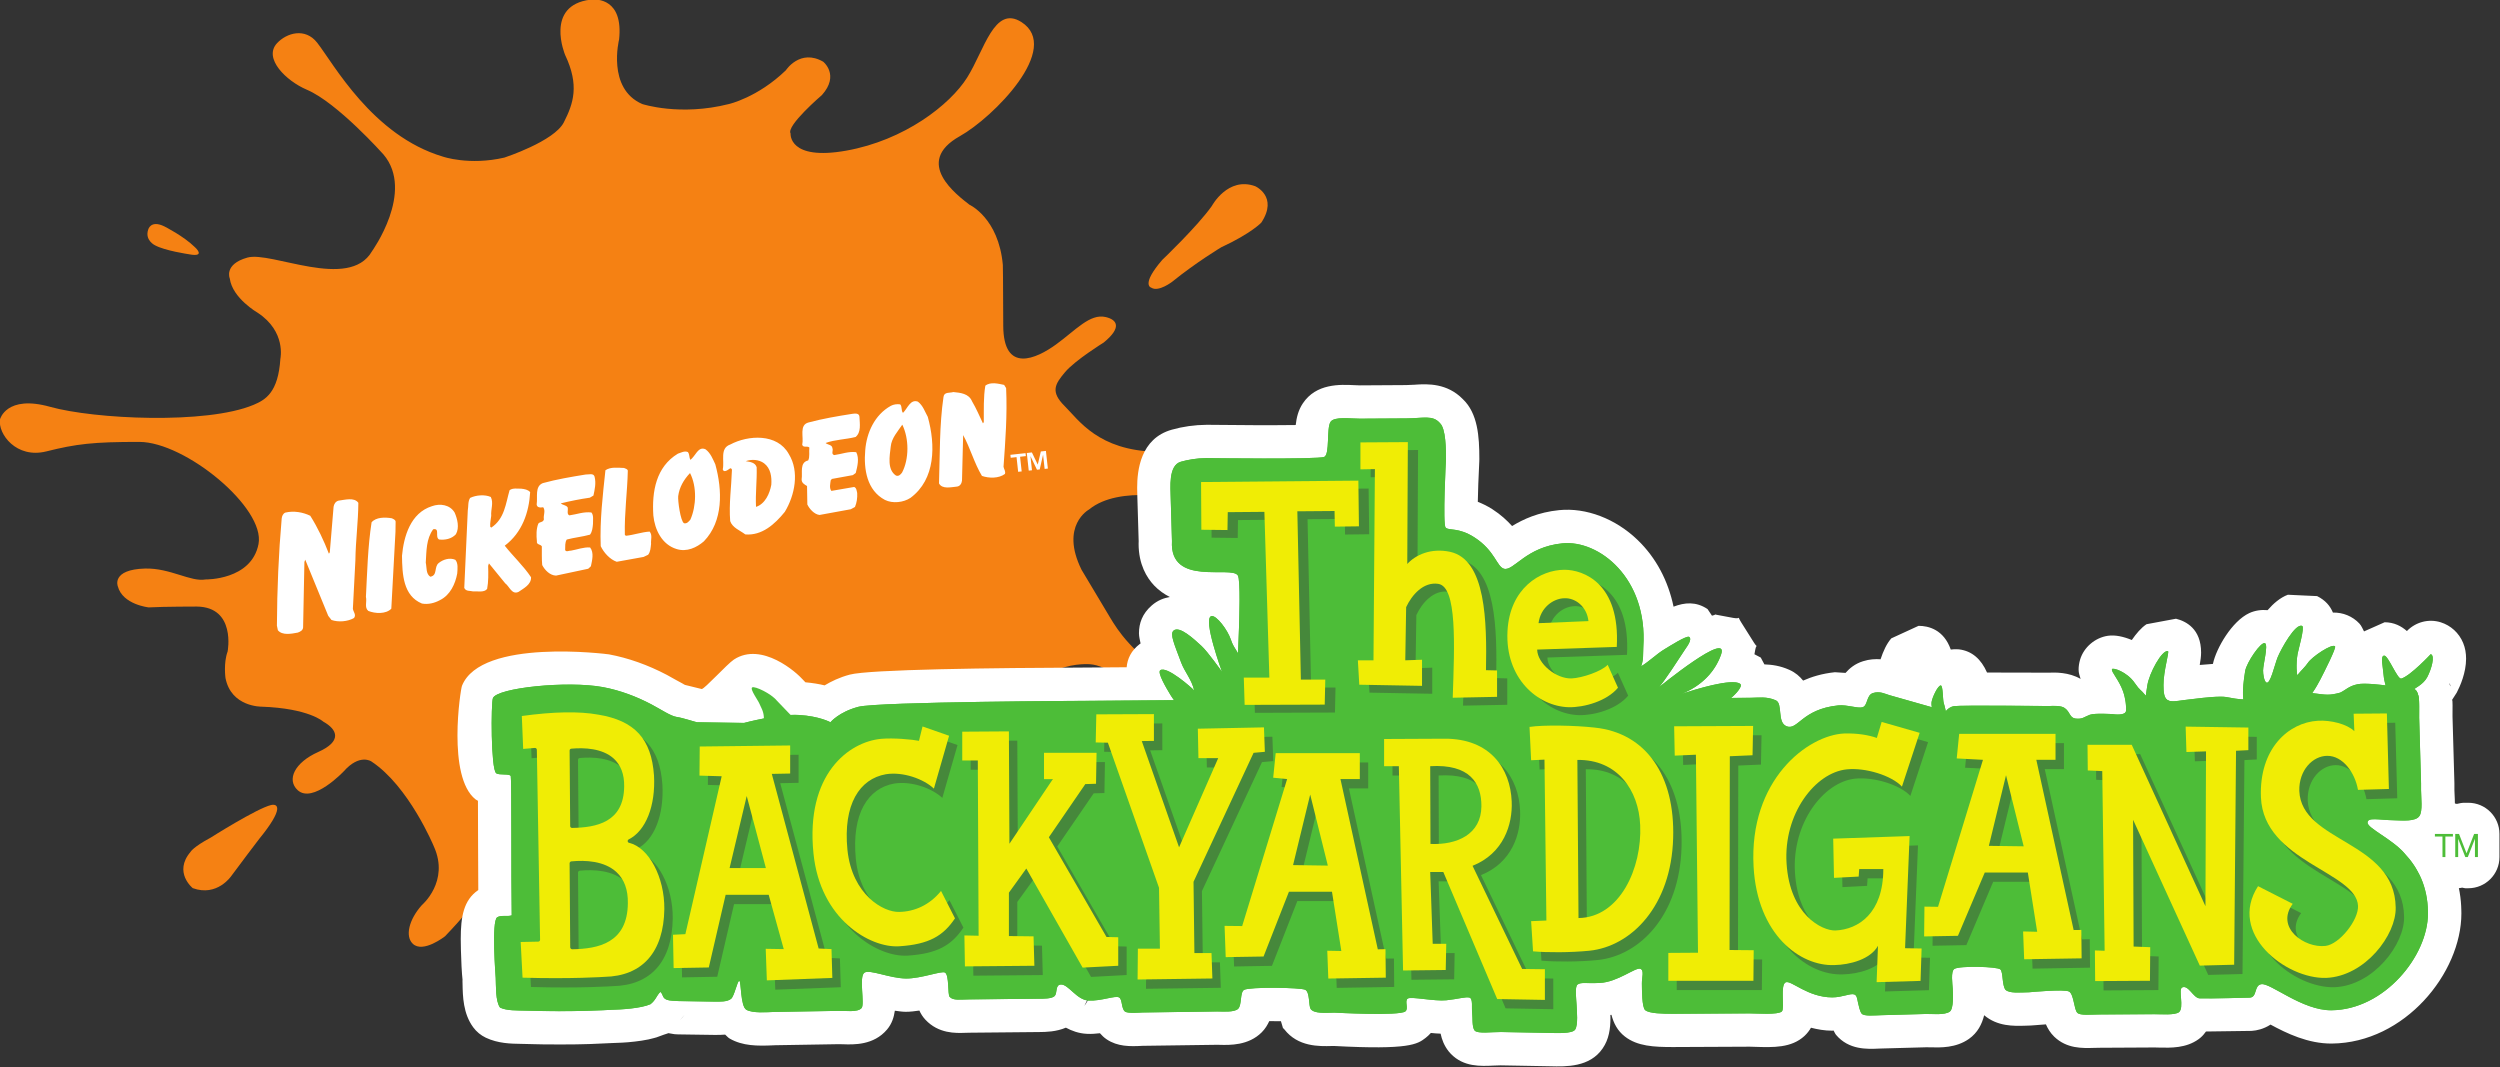 <?xml version="1.0" encoding="UTF-8" standalone="no"?>
<!-- Created with Inkscape (http://www.inkscape.org/) -->

<svg
   xmlns:dc="http://purl.org/dc/elements/1.1/"
   xmlns:cc="http://creativecommons.org/ns#"
   xmlns:rdf="http://www.w3.org/1999/02/22-rdf-syntax-ns#"
   xmlns:svg="http://www.w3.org/2000/svg"
   xmlns="http://www.w3.org/2000/svg"
   version="1.1"
   width="300"
   height="128.052"
   id="svg3638">
  <rect width="100%" height="100%" fill="#333333" stroke="none"/>
  <defs
     id="defs3640" />
  <g
     transform="translate(-225,-468.336)"
     id="layer1">
    <g
       transform="matrix(1.246,0,0,1.246,74.408,27.535)"
       id="g3517">
      <path
         d="m 156.679,377.98 c 0,0 4.15,-5.745 1.115,-9.329 0,0 -4.45,-4.996 -7.381,-6.237 -1.991,-0.845 -4.223,-3.026 -2.874,-4.48 0.925,-0.996 2.711,-1.525 3.865,-0.051 1.589,2.031 5.317,8.949 12.109,10.974 0,0 2.535,0.879 5.92,0.094 0,0 4.799,-1.567 5.726,-3.39 0.927,-1.823 1.52,-3.559 0.122,-6.508 0,0 -1.992,-4.763 2.438,-5.312 0.65,-0.08 3.179,-0.08 2.765,3.833 0,0 -1.196,4.735 2.231,6.219 0,0 3.635,1.194 8.341,0 0,0 2.768,-0.621 5.492,-3.254 0,0 1.363,-2.104 3.592,-0.824 0,0 1.611,1.276 -0.121,3.212 0,0 -3.471,2.966 -3.018,3.708 0,0 -0.229,2.647 5.369,1.645 5.598,-1.001 9.979,-4.409 11.634,-7.037 1.657,-2.63 2.606,-6.997 5.215,-5.353 3.971,2.51 -2.724,9.213 -5.907,10.991 -4.549,2.541 -0.246,5.696 0.909,6.604 0,0 2.809,1.264 3.221,5.793 0,0 0.031,1.185 0.04,5.851 0.011,4.668 3.197,3.189 5.094,1.81 1.9,-1.379 3.255,-2.989 4.776,-2.631 1.115,0.259 1.573,1.018 -0.205,2.46 0,0 -2.752,1.701 -3.717,2.85 -0.966,1.149 -1.425,1.877 -0.041,3.255 1.383,1.376 3.243,4.279 8.838,4.409 2.464,0.056 3.377,0.056 4.691,-0.115 0,0 2.493,-0.052 2.66,2.585 0,0 0.369,3.377 -4.875,2.14 0,0 -5.987,-1.479 -8.959,0.95 0,0 -2.836,1.532 -0.718,5.812 0,0 1.597,2.68 2.409,4.03 0.811,1.351 1.694,3.05 4.915,5.522 0,0 3.426,2.22 5.202,3.495 0,0 3.509,1.855 0.99,4.494 0,0 -2.269,1.939 -5.45,-2.639 0,0 -4.088,-5.559 -7.226,-5.809 0,0 -5.657,-0.571 -7.391,5.482 0,0 -0.496,3.252 -1.115,5.766 0,0 -0.206,1.854 -3.179,3.42 0,0 -1.734,0.945 0.495,3.17 0,0 2.435,2.965 5.245,5.024 0,0 4.501,2.473 2.229,4.819 0,0 -2.188,2.35 -5.409,-3.294 0,0 -5.162,-7.086 -10.284,-6.759 0,0 -4.037,-0.701 -4.666,4.244 -0.63,4.946 -6.805,4.041 -8.043,1.325 -1.234,-2.717 -4.236,-11.034 -12.106,-0.743 0,0 -1.086,1.403 -3.179,1.111 -2.091,-0.289 -3.099,-3.834 -6.36,-3.502 0,0 -3.592,-0.206 -5.699,3.089 0,0 -0.909,1.194 -2.685,3.046 0,0 -2.11,1.66 -3.1,0.724 -0.764,-0.721 -0.381,-2.33 0.871,-3.729 0,0 2.684,-2.266 1.155,-5.646 0,0 -2.395,-5.805 -6.029,-8.194 0,0 -1.123,-0.77 -2.651,0.959 0,0 -2.995,3.172 -4.451,1.8 -1.056,-0.994 -0.292,-2.645 1.995,-3.665 2.288,-1.018 1.886,-2.143 0.484,-2.922 0,0 -1.365,-1.279 -5.947,-1.441 0,0 -2.931,0.041 -3.47,-2.763 0,0 -0.205,-1.441 0.207,-2.553 0,0 0.826,-4.285 -2.973,-4.326 0,0 -3.098,0 -4.625,0.081 0,0 -2.52,-0.264 -2.98,-2.035 0,0 -0.642,-1.617 2.624,-1.706 2.428,-0.064 4.395,1.314 5.838,1.049 0,0 4.405,0.083 5.089,-3.401 0.684,-3.486 -7.048,-9.841 -11.479,-9.845 -4.433,-0.004 -6.072,0.193 -8.957,0.915 -2.888,0.723 -4.669,-1.683 -4.461,-3.084 0,0 0.599,-2.395 4.829,-1.209 4.23,1.185 15.059,1.714 19.593,-0.191 1.164,-0.489 2.377,-1.198 2.583,-4.447 0,0 0.579,-2.609 -2.189,-4.423 0,0 -2.435,-1.4 -2.684,-3.296 0,0 -0.598,-1.371 1.695,-2.016 2.291,-0.647 9.79,3.209 11.994,-0.6"
         id="path2895"
         style="fill:#f58113;fill-opacity:1;fill-rule:nonzero;stroke:none" />
      <path
         d="m 165.935,447.695 c 0,0 -0.559,-1.729 1.796,-2.561 0,0 1.981,-0.651 3.191,1.231 0,0 0.743,1.826 -0.839,2.876 0,0 -0.743,0.461 -2.23,0.37 0,0 -1.484,0.246 -1.919,-1.916"
         id="path2897"
         style="fill:#f58113;fill-opacity:1;fill-rule:nonzero;stroke:none" />
      <path
         d="m 145.835,434.55 c 0,0 -2.136,2.808 -2.695,3.583 0,0 -1.361,2.036 -3.715,1.175 0,0 -1.891,-1.514 -0.216,-3.491 0,0 0.246,-0.464 1.919,-1.36 0,0 4.485,-2.837 5.834,-3.151 0.657,-0.152 1.29,0.278 -1.126,3.245"
         id="path2899"
         style="fill:#f58113;fill-opacity:1;fill-rule:nonzero;stroke:none" />
      <path
         d="m 139.049,378.257 c 0,0 -2.326,-0.338 -3.279,-0.871 0,0 -0.978,-0.472 -0.639,-1.496 0,0 0.228,-0.968 1.561,-0.312 0,0 1.847,0.924 2.939,2 0,0 1.146,1.011 -0.583,0.68"
         id="path2901"
         style="fill:#f58113;fill-opacity:1;fill-rule:nonzero;stroke:none" />
      <path
         d="m 232.794,378.803 c 0,0 3.393,-3.229 4.777,-5.194 0,0 1.536,-2.864 4.175,-1.903 0,0 2.249,0.988 0.59,3.504 0,0 -0.963,1.036 -3.856,2.375 0,0 -2.391,1.433 -4.713,3.31 0,0 -1.33,1.038 -2.027,0.583 0,0 -1.055,-0.233 1.054,-2.675"
         id="path2903"
         style="fill:#f58113;fill-opacity:1;fill-rule:nonzero;stroke:none" />
      <path
         d="m 191.185,396.585 c -1.03,0.361 -0.53,1.581 -0.718,2.397 l 0.094,0.15 c 0.242,0.052 0.394,-0.11 0.566,-0.216 0.086,-0.113 0.225,0.009 0.225,0.106 -0.052,1.641 -0.3,3.265 -0.168,4.938 0.219,0.647 0.954,0.896 1.454,1.281 1.597,0.133 2.834,-0.971 3.805,-2.171 0.959,-1.575 1.436,-3.875 0.388,-5.567 -1.109,-2.013 -3.919,-1.839 -5.646,-0.917 m 3.958,3.88 c -0.151,0.831 -0.588,1.837 -1.471,2.123 -0.069,-1.269 0.102,-2.536 0.062,-3.819 -0.139,-0.469 -0.65,-0.515 -1.052,-0.583 0.575,-0.209 1.275,-0.158 1.761,0.2 0.654,0.492 0.754,1.333 0.7,2.079 m 22.365,-1.741 c 0.04,0.234 0.225,0.441 0.134,0.694 -0.601,0.445 -1.539,0.422 -2.212,0.189 -0.749,-1.24 -1.121,-2.69 -1.811,-3.934 l -0.11,4.39 c -0.037,0.274 -0.181,0.527 -0.474,0.57 -0.552,0.049 -1.435,0.284 -1.74,-0.307 0.092,-2.788 0.035,-5.631 0.431,-8.321 0.062,-0.52 0.613,-0.365 0.944,-0.477 0.684,0.068 1.495,0.141 1.805,0.891 0.406,0.684 0.718,1.423 1.052,2.127 l 0.08,-0.124 c 0.011,-1.188 -0.041,-2.4 0.15,-3.506 0.504,-0.398 1.26,-0.189 1.81,-0.076 l 0.191,0.309 c 0.12,2.594 -0.072,5.089 -0.25,7.576 m -8.244,-6.27 c -0.73,-0.275 -1.008,0.667 -1.439,1.081 -0.199,-0.235 -0.061,-0.614 -0.271,-0.821 -0.305,-0.049 -0.645,0.005 -0.899,0.142 -1.569,0.868 -2.335,2.61 -2.465,4.271 -0.161,1.854 0.165,3.871 1.895,4.789 0.746,0.371 1.782,0.251 2.46,-0.195 2.419,-1.788 2.426,-5.084 1.669,-7.803 -0.279,-0.494 -0.45,-1.08 -0.95,-1.465 m -1.526,6.826 c -0.142,0.198 -0.33,0.39 -0.588,0.291 -0.873,-0.578 -0.603,-1.901 -0.504,-2.79 0.072,-0.815 0.68,-1.466 1.113,-2.11 0.66,1.34 0.661,3.314 -0.021,4.609 m -4.415,-1.958 c 0.312,0.591 0.113,1.385 -0.048,2.004 l -0.279,0.204 -2.019,0.367 -0.113,0.138 c -0.035,0.319 -0.156,0.723 0.064,1.014 l 2.197,-0.379 c 0.235,0.098 0.236,0.372 0.291,0.581 0.025,0.492 -0.041,0.926 -0.214,1.345 l -0.403,0.22 -3.016,0.551 c -0.509,-0.065 -0.969,-0.586 -1.169,-1.01 l -0.029,-1.779 c -0.249,-0.149 -0.529,-0.29 -0.521,-0.642 0.106,-0.639 -0.22,-1.625 0.632,-1.821 0.177,-0.355 0.062,-0.819 0.113,-1.241 -0.185,-0.199 -0.601,0.061 -0.688,-0.276 0.168,-0.723 -0.324,-1.899 0.611,-2.14 1.36,-0.366 2.79,-0.608 4.223,-0.833 0.255,-0.034 0.654,-0.08 0.677,0.28 0.033,0.696 0.177,1.495 -0.369,1.951 -0.935,0.241 -1.999,0.247 -2.89,0.581 0.195,0.181 0.636,0.158 0.654,0.497 0.115,0.231 -0.16,0.564 0.175,0.666 0.701,-0.091 1.4,-0.379 2.118,-0.279 m -14.499,-0.271 c -0.733,-0.357 -0.981,0.681 -1.479,1.008 -0.114,-0.228 -0.061,-0.536 -0.234,-0.751 -0.331,-0.141 -0.667,0.066 -0.966,0.159 -2.101,1.274 -2.507,3.641 -2.359,5.951 0.135,1.367 0.828,2.809 2.246,3.234 0.974,0.301 1.917,-0.135 2.623,-0.746 1.875,-1.942 1.786,-4.918 1.1,-7.414 -0.242,-0.514 -0.45,-1.074 -0.931,-1.44 m -1.469,6.761 c -0.164,0.2 -0.349,0.421 -0.618,0.349 -0.338,-0.206 -0.601,-2.164 -0.557,-2.606 0.113,-0.845 0.517,-1.566 1.14,-2.225 0.67,1.301 0.61,3.186 0.035,4.482 m -3.925,1.156 c 0.286,0.329 0.101,0.789 0.138,1.195 -0.046,0.364 -0.049,0.734 -0.282,1.036 l -0.441,0.21 -2.585,0.466 c -0.659,-0.223 -1.255,-0.894 -1.541,-1.504 -0.095,-2.521 0.2,-4.912 0.453,-7.311 0.494,-0.339 1.183,-0.241 1.794,-0.219 0.125,0.058 0.326,0.091 0.362,0.258 -0.045,2.081 -0.338,4.069 -0.285,6.181 l 0.099,0.092 c 0.791,-0.083 1.525,-0.359 2.29,-0.405 m -5.766,-3.264 c -0.94,0.133 -1.885,0.324 -2.79,0.546 0.169,0.172 0.491,0.156 0.655,0.375 0.08,0.27 -0.115,0.661 0.168,0.781 0.714,-0.094 1.363,-0.37 2.123,-0.278 0.235,0.275 0.145,0.744 0.152,1.104 -0.035,0.36 -0.061,0.729 -0.286,1.032 -0.73,0.203 -1.509,0.275 -2.239,0.47 -0.195,0.295 -0.135,0.662 -0.156,1.009 0.096,0.233 0.389,0.04 0.575,0.058 0.603,-0.101 1.186,-0.349 1.831,-0.302 0.394,0.506 0.188,1.262 0.074,1.81 l -0.259,0.239 -3.096,0.66 c -0.583,-0.014 -1.083,-0.527 -1.334,-1.015 -0.055,-0.58 -0.028,-1.202 -0.036,-1.8 -0.13,-0.23 -0.525,-0.133 -0.475,-0.487 -0.06,-0.593 -0.065,-1.176 0.13,-1.689 0.133,-0.217 0.465,-0.106 0.544,-0.421 -0.075,-0.406 0.189,-0.809 -0.066,-1.17 -0.263,0.039 -0.605,0.058 -0.63,-0.278 0.11,-0.719 -0.195,-1.729 0.59,-2.046 1.331,-0.366 2.72,-0.6 4.125,-0.828 0.299,0.014 0.756,-0.164 0.861,0.204 0.159,0.624 0.016,1.248 -0.11,1.824 L 177.664,401.705 z m -22.571,5.979 -0.245,4.718 c 0.043,0.309 0.345,0.576 0.113,0.886 -0.6,0.356 -1.526,0.427 -2.178,0.191 l -0.31,-0.399 c -0.74,-1.801 -1.474,-3.61 -2.214,-5.405 l -0.079,0.221 -0.126,6.304 c -0.019,0.289 -0.279,0.411 -0.51,0.497 -0.629,0.12 -1.494,0.29 -1.92,-0.226 l -0.092,-0.444 c 0.018,-3.489 0.163,-6.942 0.461,-10.324 0.026,-0.226 0.128,-0.47 0.347,-0.562 0.823,-0.195 1.696,-0.039 2.406,0.306 0.73,1.163 1.304,2.386 1.795,3.655 l 0.084,-0.136 0.365,-4.38 c 0.035,-0.265 0.196,-0.519 0.469,-0.594 0.619,-0.076 1.512,-0.35 1.917,0.205 -0.013,1.857 -0.259,3.63 -0.284,5.486 m 14.383,-1.354 c 0.814,1.03 1.821,1.96 2.531,3.036 0.039,0.706 -0.72,1.075 -1.191,1.406 -0.655,0.328 -0.894,-0.535 -1.296,-0.819 l -1.567,-1.92 -0.075,0.231 c 0.018,0.766 0.036,1.52 -0.099,2.228 -0.278,0.37 -0.916,0.211 -1.353,0.24 -0.295,-0.077 -0.703,0.015 -0.849,-0.339 l 0.339,-7.455 c 0.072,-0.412 0,-0.855 0.224,-1.209 0.557,-0.276 1.429,-0.347 1.994,-0.09 0.286,0.578 -0.013,1.192 0.039,1.811 -0.034,0.347 -0.125,0.684 -0.096,1.049 l 0.094,0.094 c 1.29,-0.846 1.396,-2.319 1.77,-3.605 0.294,-0.236 0.77,-0.144 1.131,-0.147 0.318,0.034 0.642,0.091 0.851,0.331 -0.111,1.969 -0.78,3.902 -2.446,5.157 m -4.763,1.357 c 0.295,0.328 0.214,0.914 0.185,1.324 -0.181,0.993 -0.671,2.079 -1.67,2.567 -0.501,0.275 -1.129,0.438 -1.728,0.325 -1.808,-0.745 -1.897,-2.803 -1.921,-4.6 0.169,-1.87 0.825,-4.128 2.882,-4.776 0.78,-0.282 1.738,-0.151 2.19,0.619 0.266,0.616 0.477,1.452 0.119,2.084 -0.409,0.446 -1.049,0.575 -1.623,0.504 -0.426,-0.256 0.122,-1.119 -0.564,-0.984 -0.676,0.922 -0.644,2.085 -0.714,3.216 0.104,0.472 0.005,1.071 0.435,1.354 0.724,-0.12 0.339,-0.946 0.812,-1.32 0.414,-0.34 1.062,-0.546 1.595,-0.312 m -5.746,-3.674 -0.014,0.983 -0.401,7.402 c -0.522,0.54 -1.565,0.48 -2.215,0.214 -0.4,-0.334 -0.114,-0.884 -0.23,-1.353 0.124,-2.36 0.176,-4.8 0.545,-7.181 0.429,-0.506 1.296,-0.5 1.944,-0.39 0.141,0.069 0.357,0.14 0.371,0.325"
         id="path2905"
         style="fill:#ffffff;fill-opacity:1;fill-rule:nonzero;stroke:none" />
      <path
         d="m 218.2,397.86 -0.03,-0.285 1.458,-0.16 0.031,0.284 -0.557,0.062 0.155,1.414 -0.34,0.037 -0.155,-1.414 L 218.2,397.86 z m 2.04,-0.514 0.566,1.173 0.295,-1.266 0.489,-0.054 0.188,1.701 -0.312,0.033 -0.15,-1.37 -0.323,1.424 -0.265,0.024 -0.627,-1.311 0.146,1.365 -0.312,0.034 -0.185,-1.698 L 220.24,397.346 Z"
         id="path2907"
         style="fill:#ffffff;fill-opacity:1;fill-rule:nonzero;stroke:none" />
      <path
         d="m 257.207,390.82 -0.921,0.039 c 0.037,-0.004 -0.043,0 -0.004,0 l -4.466,0.028 -0.515,-0.02 c -1.377,-0.066 -3.683,-0.181 -4.971,1.759 -0.436,0.659 -0.603,1.366 -0.682,2.08 -2.155,0.029 -5.495,0.018 -8.564,-0.022 -1.185,0.009 -2.322,0.174 -3.369,0.471 -3.03,0.854 -3.337,3.942 -3.337,5.599 0,0.259 0.007,0.481 0.014,0.655 l 0.006,0.287 c 0.001,0.072 0.114,3.821 0.126,4.205 -0.002,0.083 -0.007,0.166 -0.007,0.242 0,1.996 0.795,3.271 1.489,4.008 0.46,0.486 0.979,0.844 1.52,1.117 -0.583,0.104 -1.171,0.316 -1.745,0.816 -0.917,0.799 -1.229,1.726 -1.229,2.678 0,0.328 0.094,0.659 0.156,0.986 -0.019,0.014 -0.037,0.018 -0.056,0.029 -0.864,0.659 -1.214,1.445 -1.285,2.257 -1.741,0.013 -3.539,0.026 -3.539,0.026 -9.508,0.036 -21.253,0.181 -23.131,0.685 -1.01,0.27 -1.772,0.651 -2.421,1.035 -0.527,-0.129 -1.135,-0.231 -1.849,-0.297 -0.158,-0.163 -0.375,-0.393 -0.375,-0.393 0.059,0.062 0.052,0.058 0.106,0.122 -0.519,-0.634 -3.935,-3.68 -6.619,-1.917 -0.661,0.439 -2.828,2.84 -3.099,2.837 -0.001,0 -1.998,-0.492 -1.998,-0.492 0.02,0.002 0.378,0.085 0.378,0.085 l -0.841,-0.456 -0.895,-0.499 c -1.834,-0.963 -3.709,-1.627 -5.57,-1.976 -0.122,-0.02 -12.314,-1.601 -14.161,3.026 -0.074,0.184 -0.435,2.37 -0.435,4.782 0,2.42 0.362,5.069 1.741,6.156 0.076,0.059 0.155,0.087 0.231,0.138 0.006,1.242 0.011,2.828 0.013,4.237 0,0 0.01,2.34 0.02,4.357 -1.421,0.973 -1.689,2.575 -1.689,4.711 0,0.34 0.008,0.693 0.016,1.062 0.026,0.996 0.075,2.195 0.166,2.975 -0.002,-0.037 -0.019,-0.068 -0.019,-0.107 l 0.01,0.385 c 0.022,1.212 0.055,2.874 1.028,4.195 0.315,0.429 0.733,0.772 1.212,1 1.189,0.562 2.417,0.58 3.404,0.595 l 0.396,0.009 c -0.011,0 0.804,0.02 0.804,0.02 0.094,0.002 0.932,0.02 0.932,0.02 0.004,0 0.394,0.002 0.394,0.002 l -10e-4,0 1.164,0.006 c 0,0 1.369,-0.006 1.38,-0.006 l 0.652,-0.013 -0.006,0 c 0.004,0 0.417,-0.01 0.417,-0.01 0.1,-0.001 0.581,-0.015 0.581,-0.015 0.024,0 1.909,-0.086 2.04,-0.091 0.184,-0.007 0.973,-0.039 0.973,-0.039 0.052,-0.005 0.531,-0.036 0.531,-0.036 0.039,-0.002 0.079,-0.005 0.117,-0.01 0,0 0.571,-0.059 0.579,-0.059 l 0.639,-0.085 c 0.018,-0.004 0.446,-0.08 0.446,-0.08 -0.001,0.004 0.223,-0.039 0.223,-0.039 0.036,-0.009 0.48,-0.119 0.48,-0.119 l 0.284,-0.077 c -0.001,0 -0.002,10e-4 -0.002,10e-4 0,-0.002 0.72,-0.263 0.72,-0.263 0.28,-0.102 0.362,-0.104 0.438,-0.147 0.32,0.055 0.595,0.101 0.595,0.101 0,0 0.296,0.016 0.334,0.018 l 3.504,0.051 c 0.1,-10e-4 0.237,-10e-4 0.237,-10e-4 0.206,0 0.484,-0.004 0.797,-0.029 0.154,0.126 0.254,0.278 0.438,0.383 1.246,0.719 2.68,0.718 4.164,0.65 0,0 0.241,-0.01 0.244,-0.01 0.014,0 6.06,-0.101 6.06,-0.101 0.068,-0.002 0.435,0.007 0.435,0.007 1.035,0.039 2.964,0.107 4.25,-1.42 0.481,-0.57 0.659,-1.188 0.751,-1.811 0.344,0.044 0.681,0.104 1.042,0.106 0.446,0.002 0.885,-0.06 1.32,-0.12 0.138,0.299 0.312,0.594 0.579,0.879 1.268,1.36 2.934,1.298 3.83,1.265 l 0.458,-0.011 c 0.004,0 6.69,-0.064 6.69,-0.064 0.644,-0.004 1.621,-0.026 2.554,-0.422 0.562,0.304 1.225,0.555 2.018,0.594 0.449,0.026 0.863,-0.013 1.261,-0.058 0.186,0.209 0.384,0.414 0.651,0.59 1.044,0.7 2.231,0.695 3.461,0.623 0.022,-10e-4 7.228,-0.1 7.228,-0.1 l 0.198,0.006 c 0.964,0.025 2.763,0.075 4.041,-1.204 0.343,-0.343 0.557,-0.713 0.728,-1.079 0.375,-0.001 0.75,-0.001 1.124,0.006 0.065,0.215 0.166,0.555 0.166,0.555 0.028,0.091 0.033,0.119 0.035,0.135 0,-0.026 0.02,-0.044 0.129,0.098 1.305,1.689 3.354,1.635 4.576,1.601 0,0 0.133,-10e-4 0.223,-0.002 7.256,0.388 8.012,-0.174 8.797,-0.774 0.172,-0.131 0.347,-0.294 0.515,-0.482 0.315,0.028 0.623,0.064 0.938,0.069 0.115,0.557 0.338,1.153 0.776,1.706 0.064,0.081 0.134,0.16 0.207,0.235 1.232,1.275 2.854,1.194 4.156,1.131 l 0.64,-0.02 4.781,0.086 c 1.516,0.041 3.808,0.101 5.046,-1.718 0.603,-0.875 0.75,-1.885 0.75,-2.947 0,-0.092 -0.006,-0.184 -0.009,-0.273 0.035,-0.005 0.071,-0.009 0.105,-0.014 0.207,0.796 0.576,1.534 1.294,2.089 1.205,0.939 2.801,1.014 4.611,1.014 0.014,0 7.419,-0.035 7.419,-0.035 -0.016,0 0.474,0.014 0.474,0.014 1.816,0.059 3.527,0.113 4.79,-1.045 0.27,-0.253 0.47,-0.519 0.629,-0.794 0.63,0.159 1.304,0.285 2.06,0.285 0,0 0.102,-0.015 0.114,-0.018 0.085,0.139 0.131,0.286 0.24,0.42 1.231,1.455 2.987,1.377 4.151,1.321 l 0.354,-0.011 4.197,-0.115 c 0.013,0 0.38,0.006 0.38,0.006 0.981,0.026 2.461,0.069 3.716,-0.812 0.85,-0.6 1.254,-1.431 1.466,-2.28 1.279,1.086 2.839,1.046 3.985,1.008 l 0.403,-0.013 c 0.074,0 0.174,-0.009 0.246,-0.014 0.434,-0.04 0.887,-0.075 1.314,-0.101 0.177,0.406 0.42,0.816 0.801,1.188 1.21,1.159 2.688,1.113 3.874,1.076 l 0.55,-0.01 c 0.005,0 5.255,-0.029 5.255,-0.029 0.001,0 0.388,0.01 0.388,0.01 1.173,0.029 2.631,0.065 3.845,-0.814 0.068,-0.052 0.133,-0.102 0.196,-0.158 0.209,-0.18 0.359,-0.375 0.507,-0.575 1.393,-0.02 4.321,-0.059 4.321,-0.059 0.061,0 0.075,-0.002 0.135,-0.007 0.396,-0.028 1.083,-0.158 1.76,-0.6 1.535,0.831 3.615,1.846 5.901,1.827 7.027,-0.068 12.479,-6.795 12.479,-12.535 l -0.005,-0.266 c -0.035,-2.406 -0.789,-4.582 -2.169,-6.49 0.301,-0.241 0.591,-0.517 0.83,-0.887 0.6,-0.919 0.719,-1.955 0.719,-2.865 0,-0.328 -0.015,-0.639 -0.029,-0.924 l -0.018,-0.438 0,-0.667 c -10e-4,-0.092 -0.182,-6.399 -0.182,-6.416 l 0,-0.216 0.004,-0.87 c 0,-0.013 -0.01,-0.369 -0.01,-0.372 0,0 -0.024,-0.136 -0.029,-0.164 0.013,-0.018 0.443,-0.69 0.443,-0.69 0.319,-0.61 0.899,-1.905 0.899,-3.269 0,-0.506 -0.079,-1.024 -0.285,-1.518 -0.396,-0.958 -1.185,-1.68 -2.164,-1.986 -1.155,-0.36 -2.413,-0.025 -3.251,0.844 -0.541,-0.472 -1.216,-0.838 -2.147,-0.846 l 0,10e-4 c 0,0.004 -1.225,0.547 -1.982,0.881 -0.14,-0.263 -0.247,-0.542 -0.446,-0.757 -0.655,-0.699 -1.573,-1.079 -2.55,-1.058 -0.26,-0.626 -0.715,-1.185 -1.525,-1.586 0.01,0.005 -2.814,-0.131 -2.814,-0.131 -0.745,0.281 -1.395,0.845 -1.95,1.484 -0.596,-0.054 -1.205,0.024 -1.771,0.286 -1.661,0.779 -3.179,3.376 -3.498,4.893 -0.393,0.03 -0.868,0.069 -1.269,0.101 0.077,-0.434 0.131,-0.845 0.131,-1.199 0,-2.277 -1.45,-3.016 -2.417,-3.255 0,0.007 -2.84,0.529 -2.84,0.529 -0.529,0.354 -0.993,0.911 -1.415,1.521 -0.795,-0.329 -1.606,-0.512 -2.319,-0.405 -1.225,0.186 -2.301,1.101 -2.66,2.285 -0.101,0.343 -0.146,0.665 -0.146,0.97 0,0.341 0.109,0.611 0.191,0.896 -1.141,-0.655 -2.435,-0.627 -3.092,-0.6 -0.004,0 -3.419,-0.009 -5.918,-0.013 -0.566,-1.286 -1.442,-2.078 -2.701,-2.232 -0.096,-0.009 -0.4,-0.03 -0.791,0.02 -0.677,-1.925 -2.141,-2.285 -3.104,-2.285 l -2.621,1.205 c -0.458,0.517 -0.78,1.244 -1.036,2.014 -0.507,-0.031 -1.061,-0.011 -1.69,0.19 -0.777,0.244 -1.29,0.675 -1.684,1.124 -0.509,-0.033 -1.026,-0.066 -1.026,-0.066 -1.274,0.133 -2.248,0.449 -3.059,0.806 -0.323,-0.398 -0.725,-0.767 -1.317,-1.031 -0.902,-0.409 -1.724,-0.506 -2.413,-0.53 -0.14,-0.26 -0.349,-0.656 -0.349,-0.656 -0.014,-0.01 -0.312,-0.168 -0.61,-0.319 0.037,-0.216 0.07,-0.391 0.07,-0.391 0.066,-0.386 0.145,-0.401 0.155,-0.4 -0.007,-0.001 -0.077,-0.029 -0.264,-0.32 l -1.241,-1.97 c -0.475,-0.755 0.117,-0.258 -0.761,-0.42 l -1.532,-0.286 c -0.441,-0.081 -0.004,-0.051 -0.441,0.052 0,0 -0.064,0.016 -0.076,0.019 -0.176,-0.26 -0.427,-0.637 -0.427,-0.637 -1.11,-0.741 -2.201,-0.641 -3.272,-0.23 -0.522,-2.49 -1.677,-4.699 -3.445,-6.407 -2.14,-2.07 -4.975,-3.151 -7.576,-2.89 -2.006,0.201 -3.46,0.879 -4.531,1.532 -0.475,-0.527 -1.074,-1.09 -1.886,-1.613 -0.511,-0.328 -0.975,-0.545 -1.415,-0.719 0.016,-0.98 0.062,-2.295 0.142,-3.868 0.005,-0.054 0.007,-0.196 0.007,-0.251 l 0,-0.005 c 0,-2.178 -0.149,-4.397 -1.594,-5.769 -1.516,-1.546 -3.386,-1.465 -4.526,-1.395 m 31.069,25.474 10e-4,0 L 288.276,416.293 Z M 197.986,419.43 Z M 349.181,416.431 z m 0.969,0.071 c 0.002,0 0,0 0,0 M 333.921,417.902 z m 22.855,1.738 c -0.007,-0.029 -0.007,-0.046 -0.007,-0.058 0,-0.1 0.171,0.466 0.059,0.225 0,0 -0.035,-0.07 -0.037,-0.081 -0.002,-0.007 -0.014,-0.086 -0.014,-0.086 m -23.1,0.654 0,0.007 L 333.676,420.293 z m -45.43,0.14 c -10e-4,10e-4 0,0 0,0 m 13.124,0.754 c 0,-0.005 10e-4,-0.009 10e-4,-0.013 0.005,0.131 0.005,0.275 0.021,0.385 -0.018,-0.126 -0.022,-0.25 -0.022,-0.372 m -10.701,1.229 -10e-4,0.004 L 290.669,422.416 z m 64.118,11.363 c 0.031,0.033 0.06,0.065 0.09,0.099 -0.014,-0.016 -0.03,-0.024 -0.04,-0.037 -0.02,-0.021 -0.031,-0.044 -0.05,-0.061 M 225.775,449.67 c -0.055,0.328 -0.245,0.66 -0.484,0.979 0.255,-0.519 0.484,-0.979 0.484,-0.979 m -38.968,1.825 c -0.154,0.19 -0.307,0.372 -0.466,0.536 0.216,-0.246 0.466,-0.536 0.466,-0.536 M 183.965,453.066 z m -8.088,1.294 -0.002,0 L 175.877,454.36 Z"
         id="path2909"
         style="fill:#ffffff;fill-opacity:1;fill-rule:nonzero;stroke:none" />
      <path
         d="m 352.445,435.968 c -1.17,-1.363 -3.561,-2.428 -3.569,-2.956 -0.006,-0.561 1.059,-0.263 2.574,-0.237 0.765,0.015 2.055,0.151 2.431,-0.421 0.324,-0.501 0.15,-1.762 0.15,-2.478 l 0,-0.667 -0.181,-6.306 c -0.011,-0.431 0.024,-1.036 -0.011,-1.58 0,-0.16 -0.02,-0.41 -0.099,-0.647 -0.041,-0.144 -0.091,-0.279 -0.164,-0.381 -0.043,-0.06 -0.116,-0.115 -0.199,-0.161 0.086,-0.099 0.889,-0.465 1.245,-1.145 0.412,-0.784 0.777,-2.079 0.338,-2.215 0,0 -1.944,2.083 -2.834,2.354 -0.364,0.113 -1.252,-2.21 -1.641,-2.212 -0.412,-0.005 -0.119,1.101 -0.064,1.885 0.015,0.253 0.091,0.615 0.191,0.985 -0.412,-0.058 -2.061,-0.259 -2.715,-0.109 -0.838,0.176 -1.136,0.569 -1.661,0.807 -1.065,0.286 -1.351,0.211 -2.601,0.051 -0.033,-0.002 -0.061,-0.002 -0.096,-0.006 0.336,-0.481 0.581,-0.925 0.775,-1.29 0.384,-0.74 1.595,-3.134 1.427,-3.22 -0.28,-0.296 -2.22,1.002 -2.6,1.579 -0.276,0.41 -0.704,0.789 -1.022,1.194 -0.044,0.051 -0.161,-1.024 0.02,-2.046 0.062,-0.362 0.701,-2.558 0.445,-2.685 -0.641,-0.323 -2.042,2.22 -2.364,3.005 -0.295,0.724 -0.724,2.726 -1.11,2.428 -0.207,-0.164 -0.295,-0.785 -0.295,-1.149 0,-0.56 0.51,-2.429 0.19,-2.621 -0.369,-0.221 -1.788,1.861 -1.919,2.684 -0.119,0.741 -0.281,1.879 -0.176,2.724 -1.195,-0.065 -1.395,-0.266 -2.19,-0.261 -1.185,0.011 -2.415,0.211 -2.938,0.258 -0.846,0.079 -1.548,0.264 -1.988,0.151 -0.009,-0.004 -0.014,-0.006 -0.019,-0.01 -0.036,-0.009 -0.065,-0.025 -0.096,-0.04 -0.421,-0.172 -0.455,-0.848 -0.458,-1.476 -0.009,-1.365 0.59,-3.232 0.431,-3.27 -0.578,-0.144 -1.814,2.139 -1.988,3.306 -0.15,1.015 -0.141,0.892 -0.145,0.991 -0.541,-0.676 -0.514,-0.421 -1.081,-1.245 -0.723,-1.055 -2.12,-1.508 -2.18,-1.309 -0.08,0.259 0.672,1.02 1.064,2.115 0.242,0.679 0.344,1.532 0.284,1.951 -0.058,0.261 -0.594,0.357 -1.292,0.256 0,0 -1.699,-0.111 -2.181,0.062 -0.569,0.211 -0.699,0.449 -1.401,0.365 -0.571,-0.102 -0.471,-0.606 -1.018,-1.006 -0.346,-0.261 -1.109,-0.215 -1.504,-0.199 0,0 -8.575,-0.089 -9.151,0.009 -0.432,0.079 -0.639,0.302 -0.802,0.491 -0.114,-0.521 -0.134,-0.58 -0.203,-0.802 -0.092,-0.296 -0.06,-1.667 -0.281,-1.679 -0.274,-0.015 -0.828,1.157 -0.889,1.609 -0.018,0.155 0,0.315 0.026,0.485 -0.336,-0.094 -4.091,-1.163 -4.091,-1.163 -0.417,-0.121 -0.909,-0.411 -1.576,-0.201 -0.646,0.204 -0.487,1.209 -1,1.366 -0.464,0.145 -1.49,-0.263 -2.348,-0.176 -3.539,0.364 -3.889,2.465 -4.995,2.001 -0.909,-0.386 -0.314,-2.178 -1.015,-2.49 -0.873,-0.391 -1.659,-0.249 -2.385,-0.245 l -1.923,0.015 c 0.499,-0.405 1.144,-1.146 0.881,-1.351 -0.76,-0.595 -4.515,0.588 -5.68,0.974 0.841,-0.319 2.97,-1.337 3.83,-3.786 0.859,-2.439 -5.894,3.06 -5.976,3.125 0.051,-0.04 0.434,-0.425 2.547,-3.685 0.128,-0.195 0.695,-0.929 0.354,-1.157 -0.235,-0.156 -1.924,0.925 -2.3,1.147 -0.828,0.487 -1.518,1.192 -2.321,1.68 0.094,-0.275 0.17,-0.562 0.184,-0.874 0.022,-0.336 0.006,-0.667 0.029,-0.993 0.44,-6.64 -4.293,-10.322 -7.798,-9.97 -3.506,0.35 -4.684,2.675 -5.606,2.451 -0.713,-0.17 -0.859,-1.735 -2.865,-3.025 -1.54,-0.993 -2.466,-0.625 -2.77,-0.941 -0.301,-0.318 0.031,-6.549 0.031,-6.555 0,-0.889 0.009,-2.993 -0.591,-3.519 -0.681,-0.785 -1.581,-0.456 -3.224,-0.445 l -4.466,0.028 c -0.9,0.007 -2.474,-0.237 -2.836,0.309 -0.404,0.606 -0.051,3.11 -0.603,3.371 -0.552,0.261 -11.363,0.116 -11.363,0.116 -0.94,0.01 -1.786,0.163 -2.447,0.351 -1.232,0.347 -0.99,2.551 -0.983,3.434 l 0.124,4.202 c -0.256,4.425 5.725,2.331 6.344,3.316 0.27,0.431 0.168,4.166 0.016,7.501 -0.212,-0.414 -0.453,-0.623 -0.686,-1.32 -0.31,-0.927 -1.395,-2.376 -1.873,-2.266 -0.879,0.21 1.021,5.37 1.021,5.37 0,0 -1.367,-1.931 -1.969,-2.486 -0.72,-0.662 -2.127,-1.982 -2.696,-1.489 -0.371,0.323 0.029,1.204 0.729,3.079 0.336,0.899 1.02,1.64 1.254,2.689 -0.186,-0.221 -2.654,-2.415 -3.268,-1.946 -0.3,0.228 0.584,1.711 0.993,2.388 0.095,0.156 0.212,0.324 0.338,0.492 l -8.078,0.062 c 0,0 -20.459,0.077 -22.332,0.579 -1.871,0.497 -2.684,1.486 -2.684,1.486 0,0 -1.052,-0.586 -3.038,-0.701 -1.986,-0.119 -5.281,0.766 -5.281,0.766 l -4.534,-0.065 c -0.083,0.002 -1.429,-0.443 -1.954,-0.509 -0.57,-0.079 -1.544,-0.74 -2.444,-1.215 -1.409,-0.74 -2.998,-1.35 -4.662,-1.66 -3.41,-0.635 -10.196,0.066 -10.595,1.062 -0.188,0.468 -0.206,6.819 0.314,7.23 0.28,0.223 1.321,0.013 1.404,0.281 0.092,0.302 0.031,9.912 0.092,13.412 -0.419,0.14 -1.028,-0.059 -1.403,0.188 -0.566,0.371 -0.14,5.841 -0.14,5.841 0.039,0.736 -0.036,2.229 0.42,2.851 0.667,0.315 1.621,0.27 2.516,0.295 4.601,0.139 7.728,-0.055 8.104,-0.079 1.137,-0.026 2.955,-0.141 3.87,-0.544 0.525,-0.42 0.525,-0.738 0.944,-1.189 0.32,0.266 0.144,0.579 0.644,0.769 0.269,0.1 0.794,0.1 1.114,0.121 l 3.501,0.052 c 0.439,-0.006 1.164,0.048 1.555,-0.269 0.335,-0.281 0.603,-1.76 0.795,-1.728 0.191,0.03 0.098,2.444 0.677,2.781 0.606,0.35 1.972,0.235 2.688,0.209 l 6.126,-0.101 c 0.698,-0.025 1.911,0.17 2.285,-0.274 0.331,-0.391 -0.29,-3.056 0.281,-3.413 0.524,-0.324 2.435,0.551 3.996,0.569 1.466,0.015 3.458,-0.776 3.761,-0.569 0.414,0.253 0.237,2.121 0.444,2.337 0.349,0.375 0.986,0.249 1.924,0.241 l 6.685,-0.062 c 0.405,-10e-4 1.206,0.009 1.485,-0.246 0.318,-0.29 0.036,-1.105 0.632,-1.123 0.713,-0.021 1.512,1.488 2.647,1.546 1.23,0.065 2.585,-0.521 2.958,-0.295 0.318,0.191 0.189,1.109 0.573,1.365 0.286,0.19 1.48,0.079 1.66,0.077 l 7.202,-0.096 c 0.486,-0.007 1.644,0.111 2.018,-0.26 0.374,-0.374 0.165,-1.569 0.562,-1.815 0.492,-0.309 5.508,-0.239 5.911,-0.009 0.445,0.255 0.301,1.519 0.511,1.846 0.352,0.458 1.35,0.366 2.292,0.349 0,0 6.225,0.343 6.824,-0.115 0.351,-0.266 -0.098,-1.005 0.231,-1.239 0.318,-0.223 2.586,0.282 3.72,0.164 1.107,-0.115 1.899,-0.365 2.24,-0.256 0.34,0.105 0.182,0.985 0.246,1.46 0.062,0.474 -0.035,1.369 0.244,1.716 0.315,0.328 1.665,0.124 2.545,0.138 l 4.591,0.084 c 0.723,0.014 2.256,0.099 2.535,-0.314 0.307,-0.443 0.166,-1.824 0.144,-2.36 -0.024,-0.537 -0.196,-1.791 0.092,-1.986 0.364,-0.245 0.761,-0.087 2.14,-0.151 1.739,-0.085 3.445,-1.534 3.909,-1.364 0.391,0.142 0.136,0.86 0.146,1.421 0.01,0.561 -0.005,2.312 0.326,2.569 0.422,0.328 1.711,0.343 2.644,0.343 l 7.402,-0.036 c 0.74,0 2.737,0.155 3.107,-0.188 0.304,-0.28 -0.194,-2.574 0.38,-2.81 0.521,-0.215 2.115,1.456 4.481,1.456 0.959,0 1.768,-0.427 2.126,-0.282 0.24,0.099 0.26,0.374 0.349,0.794 0.066,0.287 0.182,0.849 0.351,1.051 0.23,0.274 1.2,0.17 1.942,0.15 l 4.204,-0.115 c 0.656,-0.02 1.829,0.133 2.337,-0.225 0.393,-0.278 0.315,-1.732 0.291,-2.192 -0.028,-0.458 -0.209,-1.688 0.149,-1.92 0.496,-0.324 4.176,-0.231 4.442,0.05 0.274,0.285 0.141,1.521 0.492,1.964 0.395,0.35 1.317,0.25 2.26,0.233 0,0 3.459,-0.334 3.876,-0.062 0.454,0.297 0.454,1.722 0.781,2.042 0.286,0.274 1.241,0.161 2.176,0.156 l 5.253,-0.024 c 0.689,-0.006 1.942,0.11 2.36,-0.196 0.519,-0.443 -0.087,-2.192 0.3,-2.38 0.604,-0.291 1.08,1.026 1.684,1.049 0.985,0.036 4.84,-0.069 4.84,-0.069 0.731,-0.051 0.381,-1.181 1.107,-1.296 0.881,-0.14 3.936,2.541 6.75,2.513 5.093,-0.046 9.297,-5.229 9.297,-9.326 0,-0.056 0,-0.107 -0.001,-0.163 -0.036,-2.478 -0.985,-4.258 -2.254,-5.615"
         id="path2911"
         style="fill:#4dbd38;fill-opacity:1;fill-rule:nonzero;stroke:none" />
      <path
         d="m 358.21,431.086 c -0.254,0 -0.491,0.05 -0.731,0.11 -0.233,-0.06 -0.471,-0.11 -0.721,-0.11 l -0.366,0 c -1.661,0 -3.004,1.344 -3.004,3.001 l 0,2.23 c 0,1.66 1.343,3.001 3.004,3.001 l 0.285,0 c 0.102,0 0.191,-0.048 0.295,-0.059 0.131,0.016 0.255,0.059 0.391,0.059 l 0.237,0 c 0.135,0 0.26,-0.043 0.393,-0.059 0.102,0.011 0.19,0.059 0.295,0.059 l 0.289,0 c 1.656,0 3.001,-1.341 3.001,-3.001 l 0,-2.23 c 0,-1.657 -1.345,-3.001 -3.001,-3.001 L 358.21,431.086 Z"
         id="path2913"
         style="fill:#ffffff;fill-opacity:1;fill-rule:nonzero;stroke:none" />
      <path
         d="m 356.371,434.34 0.725,0 0,-0.253 -1.735,0 0,0.253 0.73,0 0,1.978 0.28,0 L 356.371,434.34 Z"
         id="path2915"
         style="fill:#4dbd38;fill-opacity:1;fill-rule:nonzero;stroke:none" />
      <path
         d="m 358.409,435.953 0.729,-1.866 0.367,0 0,2.23 -0.287,0 0,-1.762 -0.689,1.762 -0.239,0 -0.689,-1.762 0,1.762 -0.282,0 0,-2.23 0.365,0 L 358.409,435.953 Z"
         id="path2917"
         style="fill:#4dbd38;fill-opacity:1;fill-rule:nonzero;stroke:none" />
      <path
         d="m 198.704,424.392 c 0,0 -2.947,-3.047 -3.034,-3.151 -0.549,-0.676 -2.129,-1.423 -2.369,-1.264 -0.242,0.158 0.583,1.266 0.701,1.571 0.134,0.344 0.394,0.679 0.425,1.306 0.009,0.16 -0.031,2.584 0.064,2.836 0.086,0.23 3.609,-1.292 4.213,-1.299"
         id="path2919"
         style="fill:#4dbd38;fill-opacity:1;fill-rule:nonzero;stroke:none" />
      <path
         d="m 328.656,424.632 2.799,-2.788 c -0.415,-0.05 -0.286,-0.043 -1.766,-0.611 -0.431,-0.165 -0.464,-0.85 -0.466,-1.484 -0.009,-1.365 0.59,-3.232 0.431,-3.27 -0.578,-0.144 -1.814,2.139 -1.988,3.306 -0.15,1.015 -0.141,0.892 -0.145,0.991 -0.541,-0.676 -0.514,-0.421 -1.081,-1.245 -0.723,-1.055 -2.12,-1.508 -2.18,-1.309 -0.08,0.259 0.672,1.02 1.064,2.115 0.284,0.794 0.375,1.827 0.239,2.126 -0.124,0.28 -0.836,0.472 -0.843,0.564 L 328.656,424.632 Z"
         id="path2921"
         style="fill:#4dbd38;fill-opacity:1;fill-rule:nonzero;stroke:none" />
      <path
         d="m 338.815,418.342 c 0,-0.56 0.51,-2.429 0.19,-2.621 -0.369,-0.221 -1.788,1.861 -1.919,2.684 -0.158,0.984 -0.39,2.666 0.022,3.434 0.147,0.275 5.184,0.139 5.329,0 1,-0.983 1.519,-1.921 1.876,-2.601 0.384,-0.74 1.595,-3.134 1.427,-3.22 -0.28,-0.296 -2.22,1.002 -2.6,1.579 -0.276,0.41 -0.704,0.789 -1.022,1.194 -0.044,0.051 -0.161,-1.024 0.02,-2.046 0.062,-0.362 0.701,-2.558 0.445,-2.685 -0.641,-0.323 -2.042,2.22 -2.364,3.005 -0.295,0.724 -0.724,2.726 -1.11,2.428 -0.207,-0.164 -0.295,-0.785 -0.295,-1.149"
         id="path2923"
         style="fill:#4dbd38;fill-opacity:1;fill-rule:nonzero;stroke:none" />
      <path
         d="m 350.485,416.913 c -0.412,-0.005 -0.119,1.101 -0.064,1.885 0.056,0.785 0.61,2.6 1.076,2.6 0.366,0 1.83,0.453 2.334,0.087 0,0 0.096,-0.98 -0.464,-1.331 -0.08,-0.048 0.863,-0.419 1.255,-1.167 0.412,-0.784 0.777,-2.079 0.338,-2.215 0,0 -1.944,2.083 -2.834,2.354 -0.364,0.113 -1.252,-2.21 -1.641,-2.212"
         id="path2925"
         style="fill:#4dbd38;fill-opacity:1;fill-rule:nonzero;stroke:none" />
      <path
         d="m 197.801,422.63 c 1.985,0.115 3.038,0.701 3.038,0.701 0,0 0.812,-0.989 2.684,-1.486 1.874,-0.501 22.332,-0.579 22.332,-0.579 l 16.684,-0.129 c 0.946,-0.018 1.921,-0.199 2.554,0.15 0.56,0.456 0.052,1.458 0.771,2.246 0.775,0.848 5.155,0.755 5.819,0.312 0.555,-0.369 0.216,-1.147 0.736,-1.471 0.561,-0.351 1.011,-0.203 1.927,-0.245 l 5.607,0.098 c 1.26,0.014 2.419,-0.009 3.66,0.393 1.151,0.374 0.83,1.264 1.702,1.052 0.59,-0.141 -0.021,-1.903 1.367,-2.314 1.442,-0.427 4.098,-0.486 6.014,-0.42 1.623,0.058 3.732,0.113 4.624,0.334 1.491,0.367 1.65,1.626 2.232,1.58 0.502,0.011 0.386,-1.205 0.748,-1.53 0.542,-0.489 1.058,-0.287 1.78,-0.291 l 7.42,-0.058 c 0.726,-0.004 1.512,-0.146 2.385,0.245 0.701,0.312 0.106,2.104 1.015,2.49 1.106,0.464 1.456,-1.637 4.995,-2.001 0.858,-0.086 1.884,0.321 2.348,0.176 0.512,-0.158 0.354,-1.163 1,-1.366 0.667,-0.21 1.159,0.08 1.576,0.201 0,0 3.829,1.091 4.103,1.165 0.562,0.159 0.53,0.63 0.912,0.665 0.386,0.036 0.419,-0.629 1.225,-0.771 0.576,-0.098 9.151,-0.009 9.151,-0.009 0.395,-0.016 1.157,-0.062 1.504,0.199 0.546,0.4 0.446,0.904 1.018,1.006 0.703,0.084 0.833,-0.154 1.401,-0.365 0.482,-0.174 2.181,-0.062 2.181,-0.062 0.699,0.101 1.235,0.005 1.292,-0.256 0.079,-0.361 1.751,0.574 1.751,0.574 0.526,0.335 0.35,1.492 1.052,1.456 0.475,-0.025 0.242,-0.927 0.236,-1.489 -0.004,-0.47 0.419,-2.32 0.792,-1.788 0.341,0.481 1.21,0.186 2.342,0.081 0.522,-0.046 1.752,-0.246 2.938,-0.258 0.93,-0.005 1.035,0.27 2.873,0.282 0.526,-0.006 0.944,-0.089 1.496,-0.154 0.63,-0.075 1.876,-0.799 4.546,-0.463 1.25,0.16 1.536,0.235 2.601,-0.051 0.525,-0.239 0.824,-0.631 1.661,-0.807 0.75,-0.175 2.814,0.122 2.814,0.122 0.588,-0.008 2.487,-0.021 2.865,0.496 0.388,0.54 0.251,1.849 0.274,2.609 l 0.181,6.306 0,0.667 c 0,0.715 0.174,1.976 -0.15,2.478 -0.376,0.573 -1.666,0.436 -2.431,0.421 -1.515,-0.025 -2.58,-0.324 -2.574,0.237 0.007,0.529 2.399,1.594 3.569,2.956 1.269,1.357 2.217,3.138 2.254,5.615 10e-4,0.055 10e-4,0.106 10e-4,0.163 0,4.098 -4.205,9.28 -9.297,9.326 -2.814,0.029 -5.869,-2.652 -6.75,-2.513 -0.726,0.115 -0.376,1.245 -1.107,1.296 0,0 -3.855,0.105 -4.84,0.069 -0.604,-0.022 -1.08,-1.34 -1.684,-1.049 -0.388,0.188 0.219,1.938 -0.3,2.38 -0.417,0.306 -1.671,0.19 -2.36,0.196 l -5.253,0.024 c -0.935,0.005 -1.89,0.117 -2.176,-0.156 -0.328,-0.32 -0.328,-1.745 -0.781,-2.042 -0.417,-0.271 -3.876,0.062 -3.876,0.062 -0.943,0.018 -1.865,0.117 -2.26,-0.233 -0.351,-0.443 -0.219,-1.679 -0.492,-1.964 -0.266,-0.281 -3.946,-0.374 -4.442,-0.05 -0.357,0.233 -0.176,1.462 -0.149,1.92 0.024,0.46 0.101,1.915 -0.291,2.192 -0.509,0.357 -1.681,0.205 -2.337,0.225 l -4.204,0.115 c -0.743,0.02 -1.712,0.124 -1.942,-0.15 -0.169,-0.203 -0.285,-0.764 -0.351,-1.051 -0.089,-0.42 -0.109,-0.695 -0.349,-0.794 -0.359,-0.145 -1.167,0.282 -2.126,0.282 -2.366,0 -3.96,-1.671 -4.481,-1.456 -0.574,0.236 -0.076,2.53 -0.38,2.81 -0.37,0.343 -2.368,0.188 -3.107,0.188 l -7.402,0.036 c -0.932,0 -2.221,-0.015 -2.644,-0.343 -0.331,-0.256 -0.316,-2.007 -0.326,-2.569 -0.01,-0.561 0.245,-1.279 -0.146,-1.421 -0.464,-0.17 -2.17,1.279 -3.909,1.364 -1.379,0.064 -1.776,-0.094 -2.14,0.151 -0.289,0.195 -0.116,1.449 -0.092,1.986 0.022,0.536 0.164,1.917 -0.144,2.36 -0.279,0.412 -1.812,0.328 -2.535,0.314 l -4.591,-0.084 c -0.88,-0.014 -2.23,0.19 -2.545,-0.138 -0.279,-0.347 -0.181,-1.242 -0.244,-1.716 -0.064,-0.475 0.094,-1.355 -0.246,-1.46 -0.341,-0.109 -1.133,0.141 -2.24,0.256 -1.134,0.119 -3.402,-0.386 -3.72,-0.164 -0.329,0.234 0.12,0.973 -0.231,1.239 -0.599,0.458 -6.824,0.115 -6.824,0.115 -0.943,0.018 -1.94,0.109 -2.292,-0.349 -0.21,-0.328 -0.066,-1.591 -0.511,-1.846 -0.404,-0.23 -5.419,-0.3 -5.911,0.009 -0.398,0.246 -0.189,1.441 -0.562,1.815 -0.374,0.371 -1.531,0.253 -2.018,0.26 l -7.202,0.096 c -0.18,10e-4 -1.374,0.113 -1.66,-0.077 -0.384,-0.256 -0.255,-1.174 -0.573,-1.365 -0.372,-0.226 -1.728,0.36 -2.958,0.295 -1.135,-0.059 -1.935,-1.567 -2.647,-1.546 -0.596,0.018 -0.315,0.833 -0.632,1.123 -0.279,0.255 -1.08,0.245 -1.485,0.246 l -6.685,0.062 c -0.938,0.007 -1.575,0.134 -1.924,-0.241 -0.206,-0.216 -0.03,-2.085 -0.444,-2.337 -0.304,-0.207 -2.295,0.584 -3.761,0.569 -1.561,-0.018 -3.473,-0.892 -3.996,-0.569 -0.571,0.356 0.05,3.021 -0.281,3.413 -0.374,0.444 -1.587,0.249 -2.285,0.274 l -6.126,0.101 c -0.715,0.026 -2.081,0.141 -2.688,-0.209 -0.58,-0.338 -0.486,-2.751 -0.677,-2.781 -0.193,-0.033 -0.46,1.446 -0.795,1.728 -0.391,0.316 -1.116,0.263 -1.555,0.269 l -3.501,-0.052 c -0.32,-0.021 -0.845,-0.021 -1.114,-0.121 -0.5,-0.19 -0.324,-0.502 -0.644,-0.769 -0.419,0.451 -0.419,0.769 -0.944,1.189 -0.939,0.412 -2.834,0.525 -3.962,0.545 0.045,0 0.089,-10e-4 0.134,-10e-4 -0.134,0.005 -3.34,0.223 -8.145,0.079 -0.895,-0.025 -1.849,0.02 -2.516,-0.295 -0.456,-0.623 -0.381,-2.115 -0.42,-2.851 0,0 -0.426,-5.47 0.14,-5.841 0.375,-0.246 0.984,-0.048 1.403,-0.188 -0.061,-3.5 0,-13.11 -0.092,-13.412 -0.083,-0.269 -1.124,-0.059 -1.404,-0.281 -0.52,-0.411 -0.501,-6.763 -0.314,-7.23 0.399,-0.996 7.185,-1.698 10.595,-1.062 1.665,0.31 3.254,0.92 4.662,1.66 0.9,0.475 1.874,1.136 2.444,1.215 0.525,0.066 1.871,0.511 1.954,0.509 l 4.534,0.065 c 0,0 3.295,-0.885 5.281,-0.766"
         id="path2927"
         style="fill:#4dbd38;fill-opacity:1;fill-rule:nonzero;stroke:none" />
      <path
         d="m 214.36,423.95 c 0,0 6.554,0.666 17.769,0.666 11.216,0 20.797,-6.776 20.797,-6.776 l 8.062,-2.453 11.566,2.803 10.514,3.386 8.765,2.921 0.703,9.119 c 0,0 -18.927,2.451 -19.981,2.451 -1.05,0 -34.35,-1.401 -34.35,-1.401 L 217.524,427.653 214.36,423.95 Z"
         id="path2929"
         style="fill:#4dbd38;fill-opacity:1;fill-rule:nonzero;stroke:none" />
      <path
         d="m 226.464,423.447 c 1.096,0.593 5.734,-1.361 5.838,-1.363 l 5.379,-0.061 2.119,0.028 c 0,0 0.775,-12.065 0.275,-12.859 -0.619,-0.985 -6.6,1.109 -6.344,-3.316 l -0.124,-4.202 c -0.007,-0.882 -0.25,-3.086 0.983,-3.434 0.661,-0.189 1.508,-0.341 2.447,-0.351 0,0 10.81,0.145 11.363,-0.116 0.551,-0.261 0.199,-2.765 0.603,-3.371 0.362,-0.546 1.936,-0.301 2.836,-0.309 l 4.466,-0.028 c 1.643,-0.011 2.542,-0.34 3.224,0.445 0.6,0.526 0.591,2.63 0.591,3.519 0,0.006 -0.333,6.237 -0.031,6.555 0.304,0.316 1.23,-0.051 2.77,0.941 2.006,1.29 2.152,2.855 2.865,3.025 0.922,0.224 2.1,-2.101 5.606,-2.451 3.505,-0.352 8.238,3.33 7.798,9.97 -0.022,0.325 -0.006,0.656 -0.029,0.993 -0.022,0.419 -0.122,0.807 -0.281,1.167 0.014,-0.002 0.028,-0.004 0.046,-0.004 0,0 -1.346,1.738 -0.705,1.725 l 7.719,2.795 L 226.464,423.447 Z"
         id="path2931"
         style="fill:#4dbd38;fill-opacity:1;fill-rule:nonzero;stroke:none" />
      <path
         d="m 277.094,418.617 c 0.44,-0.114 0.902,-0.216 1.331,-0.403 1.036,-0.456 1.816,-1.375 2.81,-1.96 0.376,-0.223 2.065,-1.304 2.3,-1.147 0.341,0.229 -0.226,0.963 -0.354,1.157 -2.309,3.558 -2.553,3.694 -2.553,3.694 0,0 6.845,-5.586 5.981,-3.134 -1.083,3.085 -4.185,3.905 -4.185,3.905 0,0 5.134,-1.8 6.035,-1.093 0.335,0.259 -0.8,1.391 -1.234,1.593 -1.204,0.562 -1.812,1.27 -3.064,1.809 -2.549,1.091 -6.496,1.685 -8.391,-0.594 -0.65,-0.784 -0.887,-1.776 -0.424,-2.712 0.349,-0.7 1.019,-0.925 1.746,-1.115"
         id="path2933"
         style="fill:#4dbd38;fill-opacity:1;fill-rule:nonzero;stroke:none" />
      <path
         d="m 240.33,417.311 c -0.269,-0.95 -0.6,-0.966 -0.926,-1.938 -0.31,-0.927 -1.395,-2.376 -1.873,-2.266 -0.879,0.21 1.021,5.37 1.021,5.37 0,0 -1.367,-1.931 -1.969,-2.486 -0.72,-0.662 -2.127,-1.982 -2.696,-1.489 -0.371,0.323 0.029,1.204 0.729,3.079 0.336,0.899 1.02,1.64 1.254,2.689 -0.186,-0.221 -2.654,-2.415 -3.268,-1.946 -0.3,0.228 0.584,1.711 0.993,2.388 0.482,0.791 1.491,1.883 1.491,1.883 l 5.737,-0.594 0.436,-1.076 c 0.054,-0.37 -0.584,-2.371 -0.93,-3.612"
         id="path2935"
         style="fill:#4dbd38;fill-opacity:1;fill-rule:nonzero;stroke:none" />
      <path
         d="m 261.761,421.732 c 0.161,-5.086 0.426,-10.691 -1.403,-10.967 -1.423,-0.216 -2.546,1.067 -3.091,2.244 l -0.08,5.119 1.61,-0.054 0,2.515 -6.043,-0.109 -0.136,-2.353 1.502,0 0.139,-18.415 -1.395,0.026 0,-2.595 4.566,-0.03 -0.055,11.738 c 0.792,-0.873 2.271,-1.556 4.1,-1.176 3.504,0.739 3.564,6.785 3.482,11.406 l 1.065,0.026 0,2.544 L 261.761,421.732 Z"
         id="path2937"
         style="fill:#46883b;fill-opacity:1;fill-rule:nonzero;stroke:none" />
      <path
         d="m 269.887,417.098 c 0.028,1.369 1.851,2.833 3.319,2.777 1.006,-0.041 2.897,-0.688 3.471,-1.312 l 0.991,2.206 c -1.065,1.286 -3.232,1.906 -4.736,1.88 -2.991,-0.089 -6.136,-2.781 -5.904,-7.325 0.209,-4.143 3.172,-5.914 5.486,-5.914 1.843,0 5.378,1.314 5.039,7.429 L 269.887,417.098 z m 2.599,-4.946 c -1.062,0.029 -2.285,0.916 -2.466,2.402 l 4.809,-0.2 c -0.159,-1.429 -1.304,-2.259 -2.342,-2.203"
         id="path2939"
         style="fill:#46883b;fill-opacity:1;fill-rule:nonzero;stroke:none" />
      <path
         d="m 250.401,405.253 -0.029,-1.505 -3.584,0.028 0.344,16.212 2.35,0 -0.054,2.408 -7.711,0.028 -0.083,-2.626 2.462,0 -0.48,-15.969 -3.527,0.031 -0.026,1.724 -2.516,-0.03 -0.026,-4.593 15.149,-0.136 0.055,4.4 L 250.401,405.253 Z"
         id="path2941"
         style="fill:#46883b;fill-opacity:1;fill-rule:nonzero;stroke:none" />
      <path
         d="m 268.902,416.333 c 0.026,1.37 1.854,2.836 3.317,2.777 1.01,-0.041 2.901,-0.685 3.476,-1.312 l 0.991,2.209 c -1.066,1.282 -3.239,1.905 -4.745,1.876 -2.986,-0.085 -6.131,-2.78 -5.897,-7.321 0.21,-4.146 3.17,-5.916 5.486,-5.916 1.843,0 5.376,1.312 5.039,7.429 L 268.902,416.333 z m 2.603,-4.944 c -1.069,0.029 -2.29,0.914 -2.471,2.4 l 4.808,-0.199 c -0.155,-1.43 -1.299,-2.261 -2.336,-2.201"
         id="path2943"
         style="fill:#f0ed05;fill-opacity:1;fill-rule:nonzero;stroke:none" />
      <path
         d="m 260.771,420.97 c 0.166,-5.089 0.438,-10.694 -1.396,-10.967 -1.425,-0.217 -2.544,1.066 -3.091,2.244 l -0.084,5.119 1.613,-0.055 0,2.515 -6.043,-0.11 -0.136,-2.35 1.504,0 0.136,-18.416 -1.393,0.026 0,-2.596 4.566,-0.028 -0.055,11.736 c 0.795,-0.874 2.27,-1.558 4.103,-1.175 3.5,0.739 3.56,6.784 3.478,11.404 l 1.067,0.026 0,2.542 L 260.771,420.97 Z"
         id="path2945"
         style="fill:#f0ed05;fill-opacity:1;fill-rule:nonzero;stroke:none" />
      <path
         d="m 249.416,404.492 -0.028,-1.506 -3.583,0.029 0.34,16.209 2.351,0 -0.054,2.409 -7.713,0.026 -0.081,-2.625 2.462,0 -0.479,-15.966 -3.527,0.03 -0.029,1.722 -2.514,-0.029 -0.029,-4.594 15.15,-0.136 0.054,4.402 L 249.416,404.492 Z"
         id="path2947"
         style="fill:#f0ed05;fill-opacity:1;fill-rule:nonzero;stroke:none" />
      <path
         d="m 307.774,419.787 c -0.274,-0.015 -0.828,1.157 -0.889,1.609 -0.055,0.449 0.193,0.855 0.046,1.79 l 1.5,-0.144 c -0.282,-1.281 -0.281,-1.274 -0.376,-1.576 -0.092,-0.296 -0.06,-1.667 -0.281,-1.679"
         id="path2949"
         style="fill:#4dbd38;fill-opacity:1;fill-rule:nonzero;stroke:none" />
      <path
         d="m 306.632,449.136 -4.229,0.122 0.128,-3.496 c -0.719,1.298 -2.683,1.819 -4.205,1.853 -3.305,0.121 -7.409,-2.942 -7.771,-9.479 -0.463,-8.355 5.209,-12.675 8.744,-12.829 1.294,-0.03 2.351,0.154 3.127,0.431 l 0.463,-1.54 3.66,1.049 -1.705,5.178 c -1.008,-1.08 -3.527,-1.846 -5.31,-1.663 -3.046,0.305 -6.112,4.287 -5.803,9.066 0.311,4.933 3.406,6.486 4.699,6.455 2.217,-0.094 4.62,-1.665 4.62,-5.919 l -2.324,0 -0.052,0.724 -2.373,0.122 -0.077,-3.775 7.354,-0.245 -0.436,10.797 1.594,0.026 L 306.632,449.136 Z"
         id="path2951"
         style="fill:#46883b;fill-opacity:1;fill-rule:nonzero;stroke:none" />
      <path
         d="m 337.017,426.976 -0.185,20.602 -3.3,0.087 -6.429,-14.046 0.054,12.207 1.6,0.064 -0.026,3.235 -5.282,0.033 -0.024,-2.954 0.943,0.031 -0.233,-17.301 -1.397,-0.061 -0.021,-2.474 4.259,0 7.099,15.546 0.05,-14.912 -1.879,0.06 -0.083,-2.444 6.043,0.09 0,2.175 L 337.017,426.976 Z"
         id="path2953"
         style="fill:#46883b;fill-opacity:1;fill-rule:nonzero;stroke:none" />
      <path
         d="m 182.261,435.842 c -0.072,-0.016 -0.13,-0.079 -0.138,-0.154 -0.009,-0.075 0.03,-0.147 0.099,-0.18 1.643,-0.816 2.596,-3.234 2.434,-6.156 -0.246,-3.527 -1.854,-5.284 -5.376,-5.856 -1.849,-0.338 -4.326,-0.289 -7.353,0.13 0.01,0.287 0.115,2.851 0.129,3.17 0.275,-0.024 1.123,-0.095 1.123,-0.095 0.049,-0.008 0.098,0.009 0.136,0.044 0.036,0.033 0.055,0.08 0.055,0.131 0,0 0.315,18.296 0.315,18.299 0,0.099 -0.077,0.176 -0.175,0.18 0,0 -1.393,0.026 -1.694,0.036 0.018,0.316 0.166,3.147 0.18,3.435 4.734,0.141 7.843,-0.075 7.883,-0.079 3.663,-0.069 5.715,-2.388 5.772,-6.527 0.03,-3.066 -1.49,-5.928 -3.39,-6.378 m -5.572,-9.066 c 1.249,-0.111 2.969,-0.043 4.066,0.93 0.7,0.625 1.046,1.535 1.028,2.704 -0.03,3.473 -2.696,3.959 -5.016,3.999 -0.046,0 -0.094,-0.019 -0.126,-0.052 -0.036,-0.03 -0.055,-0.075 -0.055,-0.121 l -0.059,-7.287 c -0.001,-0.089 0.07,-0.163 0.163,-0.171 m 0.095,19.316 c -0.054,10e-4 -0.1,-0.02 -0.139,-0.054 -0.036,-0.039 -0.056,-0.086 -0.056,-0.138 l -0.062,-8.086 c -0.001,-0.096 0.074,-0.181 0.174,-0.191 1.334,-0.125 3.17,-0.048 4.343,1.032 0.75,0.698 1.117,1.705 1.099,3.001 -0.034,3.853 -2.88,4.393 -5.357,4.435"
         id="path2955"
         style="fill:#46883b;fill-opacity:1;fill-rule:nonzero;stroke:none" />
      <path
         d="m 211.613,430.62 c -0.965,-0.921 -2.965,-1.653 -4.625,-1.386 -2.535,0.448 -4.126,2.894 -3.704,7.269 0.449,4.367 3.491,6.043 4.987,5.99 1.449,-0.021 2.922,-0.637 4.029,-2.022 l 1.344,2.64 c -1.121,1.681 -2.485,2.511 -5.379,2.697 -2.796,0.174 -7.611,-2.605 -8.25,-8.932 -0.781,-7.674 3.428,-10.768 6.535,-11.057 1.174,-0.098 3.007,0.074 3.624,0.196 l 0.345,-1.381 2.559,0.894 L 211.613,430.62 Z"
         id="path2957"
         style="fill:#46883b;fill-opacity:1;fill-rule:nonzero;stroke:none" />
      <path
         d="m 225.938,447.858 -5.423,-9.547 -1.679,2.325 0,4.18 2.376,0.031 0.076,2.833 -6.685,0.06 -0.051,-2.984 1.367,0.03 -0.077,-16.879 -1.498,0 0,-2.774 4.491,-0.029 0.052,10.825 4.184,-6.228 -0.854,0 0,-2.534 5.059,0 -0.05,2.982 -1.034,0.029 -3.51,5.121 5.553,9.605 1.13,0.031 0,2.743 L 225.938,447.858 Z"
         id="path2959"
         style="fill:#46883b;fill-opacity:1;fill-rule:nonzero;stroke:none" />
      <path
         d="m 242.401,427.171 -5.784,12.421 0.085,6.861 1.647,0 0.085,2.453 -7.206,0.096 0.031,-2.964 2.12,0 -0.086,-5.866 -4.925,-13.975 -1.17,-0.024 0.055,-2.706 5.548,-0.022 0.002,2.576 -1.171,0.018 3.594,10.236 3.768,-8.589 -1.903,0 -0.058,-2.837 6.369,-0.125 0.085,2.349 L 242.401,427.171 Z"
         id="path2961"
         style="fill:#46883b;fill-opacity:1;fill-rule:nonzero;stroke:none" />
      <path
         d="m 270.455,450.968 -4.593,-0.083 -5.186,-12.232 -1.264,0 0.241,6.91 1.301,0 -0.045,2.525 -4.115,0.045 -0.405,-19.672 -1.419,0 0,-2.62 5.808,-0.029 c 4.44,-0.029 6.35,2.904 6.48,6.034 0.104,2.221 -0.776,5.011 -3.766,6.206 l 4.772,9.934 2.19,0.029 L 270.455,450.968 z m -11.043,-22.508 0.024,7.485 c 2.583,0.113 4.88,-0.939 4.906,-3.618 0.022,-2.246 -1.137,-4.095 -4.93,-3.868"
         id="path2963"
         style="fill:#46883b;fill-opacity:1;fill-rule:nonzero;stroke:none" />
      <path
         d="m 274.721,446.232 c -1.81,0.179 -4.039,0.179 -5.406,0.061 l -0.18,-2.909 1.468,-0.061 -0.184,-15.499 -1.284,0.06 -0.156,-3.211 c 1.36,-0.206 4.38,-0.147 6.245,0.064 5.035,0.51 7.766,4.676 7.582,10.645 -0.184,6.509 -3.986,10.432 -8.085,10.85 m -1.135,-18.376 0.104,15.229 c 4,-0.06 6.128,-4.824 5.944,-8.93 -0.134,-3.391 -2.205,-6.359 -6.048,-6.299"
         id="path2965"
         style="fill:#46883b;fill-opacity:1;fill-rule:nonzero;stroke:none" />
      <path
         d="m 290.54,449.125 -8.196,0 0,-2.681 2.859,-0.02 -0.2,-19.07 -2.041,0.09 -0.056,-2.826 7.605,-0.035 -0.055,2.825 -2.184,0.094 -0.03,18.656 2.328,0.022 L 290.54,449.125 Z"
         id="path2967"
         style="fill:#46883b;fill-opacity:1;fill-rule:nonzero;stroke:none" />
      <path
         d="m 351.736,430.653 -2.969,0.087 c -0.291,-1.676 -1.479,-3.29 -2.961,-3.28 -1.391,0.007 -2.743,1.374 -2.695,3.382 0.199,4.975 9.189,4.765 9.283,11.214 0.072,2.654 -2.958,6.641 -6.701,6.795 -3.876,0.116 -9.506,-4.277 -6.556,-8.839 l 3.342,1.701 c -1.705,2.306 1.146,4.289 3.155,4.054 1.345,-0.158 3.189,-2.49 3.136,-3.85 -0.131,-3.29 -9.102,-4.268 -9.348,-10.461 -0.191,-4.694 2.646,-7.216 5.486,-7.374 1.229,-0.074 2.795,0.311 3.502,1.004 l -0.071,-1.684 3.203,-0.022 L 351.736,430.653 Z"
         id="path2969"
         style="fill:#46883b;fill-opacity:1;fill-rule:nonzero;stroke:none" />
      <path
         d="m 255.109,446.085 -0.744,0.009 -3.595,-16.391 1.86,0 0,-2.501 -8.099,0 -0.24,2.366 1.34,0.135 -4.329,14.154 -1.695,-0.019 0.106,3.015 3.646,-0.062 2.444,-6.237 4.147,0 0.902,5.71 -1.355,-0.033 0.1,2.683 5.535,-0.09 L 255.109,446.085 z m -8.908,-8.101 1.651,-6.795 1.699,6.844 L 246.201,437.983 Z"
         id="path2971"
         style="fill:#46883b;fill-opacity:1;fill-rule:nonzero;stroke:none" />
      <path
         d="m 322.12,444.226 -0.74,0.014 -3.594,-16.396 1.851,0 0,-2.499 -9.284,0 -0.239,2.365 2.534,0.134 -4.33,14.158 -1.308,-0.016 -0.031,2.871 3.256,-0.061 2.585,-6.099 4.146,0.002 0.901,5.707 -1.359,-0.029 0.104,2.683 5.535,-0.092 L 322.12,444.226 z m -8.902,-8.095 1.651,-6.8 1.698,6.848 L 313.217,436.131 Z"
         id="path2973"
         style="fill:#46883b;fill-opacity:1;fill-rule:nonzero;stroke:none" />
      <path
         d="m 195.525,449.086 -0.107,-3.039 1.734,0.029 -1.45,-5.228 -4.146,0 -1.621,6.994 -3.388,0.061 -0.06,-3.206 1.192,-0.061 3.496,-15.209 -2.141,-0.06 0.026,-2.801 8.71,-0.104 0,2.703 -1.766,0.036 4.509,16.814 1.238,0.061 0.084,2.775 L 195.525,449.086 z m -1.94,-17.758 -1.649,6.945 3.495,0 L 193.585,431.328 Z"
         id="path2975"
         style="fill:#46883b;fill-opacity:1;fill-rule:nonzero;stroke:none" />
      <path
         d="m 305.825,448.241 -4.231,0.122 0.131,-3.5 c -0.724,1.299 -2.686,1.824 -4.209,1.855 -3.306,0.121 -7.411,-2.942 -7.771,-9.476 -0.464,-8.357 5.211,-12.675 8.745,-12.83 1.292,-0.029 2.35,0.155 3.126,0.431 l 0.463,-1.542 3.66,1.049 -1.706,5.179 c -1.006,-1.079 -3.529,-1.847 -5.308,-1.661 -3.046,0.306 -6.115,4.286 -5.803,9.066 0.309,4.933 3.409,6.486 4.697,6.451 2.219,-0.091 4.62,-1.663 4.62,-5.916 l -2.322,0 -0.051,0.725 -2.376,0.124 -0.077,-3.777 7.357,-0.249 -0.436,10.801 1.593,0.029 L 305.825,448.241 Z"
         id="path2977"
         style="fill:#f0ed05;fill-opacity:1;fill-rule:nonzero;stroke:none" />
      <path
         d="m 336.209,426.078 -0.181,20.605 -3.308,0.086 -6.426,-14.045 0.05,12.209 1.601,0.061 -0.026,3.235 -5.279,0.031 -0.024,-2.954 0.938,0.033 -0.229,-17.304 -1.395,-0.06 -0.025,-2.47 4.26,0 7.098,15.541 0.055,-14.91 -1.887,0.061 -0.075,-2.446 6.04,0.091 0,2.175 L 336.209,426.078 Z"
         id="path2979"
         style="fill:#f0ed05;fill-opacity:1;fill-rule:nonzero;stroke:none" />
      <path
         d="m 181.45,434.946 c -0.075,-0.016 -0.13,-0.077 -0.139,-0.154 -0.009,-0.072 0.033,-0.147 0.1,-0.18 1.644,-0.816 2.599,-3.234 2.435,-6.155 -0.247,-3.527 -1.855,-5.281 -5.376,-5.86 -1.849,-0.335 -4.327,-0.285 -7.354,0.133 0.013,0.289 0.115,2.85 0.13,3.17 0.274,-0.024 1.12,-0.095 1.12,-0.095 0.051,-0.006 0.1,0.011 0.135,0.045 0.039,0.031 0.061,0.08 0.061,0.129 0,0 0.312,18.299 0.312,18.301 0,0.098 -0.076,0.179 -0.177,0.18 0,0 -1.39,0.029 -1.691,0.035 0.015,0.318 0.166,3.149 0.18,3.436 4.732,0.138 7.843,-0.076 7.883,-0.079 3.661,-0.069 5.713,-2.39 5.772,-6.529 0.029,-3.067 -1.492,-5.928 -3.391,-6.378 m -5.572,-9.068 c 1.25,-0.113 2.969,-0.041 4.066,0.931 0.701,0.625 1.049,1.535 1.029,2.704 -0.033,3.473 -2.697,3.959 -5.016,3.998 -0.049,0.001 -0.095,-0.018 -0.129,-0.049 -0.034,-0.034 -0.054,-0.076 -0.054,-0.122 l -0.056,-7.286 c -0.002,-0.091 0.069,-0.165 0.16,-0.175 m 0.095,19.319 c -0.051,0 -0.101,-0.022 -0.138,-0.058 -0.036,-0.034 -0.058,-0.084 -0.058,-0.134 l -0.06,-8.084 c -0.002,-0.1 0.072,-0.182 0.172,-0.191 1.334,-0.129 3.17,-0.052 4.343,1.034 0.749,0.69 1.119,1.699 1.096,2.996 -0.033,3.854 -2.877,4.393 -5.356,4.436"
         id="path2981"
         style="fill:#f0ed05;fill-opacity:1;fill-rule:nonzero;stroke:none" />
      <path
         d="m 210.803,429.723 c -0.968,-0.921 -2.967,-1.653 -4.625,-1.385 -2.536,0.449 -4.128,2.895 -3.704,7.268 0.448,4.367 3.493,6.044 4.986,5.992 1.449,-0.024 2.922,-0.642 4.029,-2.021 l 1.344,2.64 c -1.12,1.677 -2.485,2.507 -5.379,2.691 -2.795,0.176 -7.609,-2.601 -8.248,-8.932 -0.784,-7.673 3.426,-10.766 6.532,-11.049 1.174,-0.104 3.007,0.066 3.627,0.193 l 0.343,-1.383 2.558,0.895 L 210.803,429.723 Z"
         id="path2983"
         style="fill:#f0ed05;fill-opacity:1;fill-rule:nonzero;stroke:none" />
      <path
         d="m 225.126,446.962 -5.423,-9.544 -1.677,2.324 0,4.18 2.374,0.029 0.079,2.833 -6.688,0.059 -0.051,-2.981 1.369,0.03 -0.077,-16.878 -1.498,0 0,-2.775 4.492,-0.03 0.051,10.822 4.183,-6.224 -0.853,0 0,-2.535 5.061,0 -0.051,2.982 -1.032,0.033 -3.511,5.121 5.551,9.601 1.131,0.029 0,2.745 L 225.126,446.962 Z"
         id="path2985"
         style="fill:#f0ed05;fill-opacity:1;fill-rule:nonzero;stroke:none" />
      <path
         d="m 241.591,426.276 -5.785,12.422 0.085,6.861 1.647,0 0.085,2.45 -7.204,0.098 0.028,-2.967 2.123,0 -0.086,-5.864 -4.926,-13.975 -1.171,-0.024 0.058,-2.706 5.546,-0.024 0.002,2.581 -1.17,0.015 3.592,10.234 3.769,-8.588 -1.904,0 -0.058,-2.836 6.369,-0.128 0.085,2.354 L 241.591,426.276 Z"
         id="path2987"
         style="fill:#f0ed05;fill-opacity:1;fill-rule:nonzero;stroke:none" />
      <path
         d="m 269.646,450.072 -4.593,-0.083 -5.19,-12.236 -1.262,0 0.241,6.914 1.305,0 -0.051,2.524 -4.109,0.048 -0.406,-19.674 -1.42,0 0,-2.62 5.81,-0.029 c 4.438,-0.025 6.348,2.904 6.478,6.035 0.101,2.22 -0.775,5.01 -3.77,6.206 l 4.777,9.932 2.19,0.029 L 269.646,450.072 z m -11.045,-22.508 0.026,7.487 c 2.581,0.114 4.88,-0.943 4.905,-3.615 0.022,-2.252 -1.136,-4.099 -4.931,-3.873"
         id="path2989"
         style="fill:#f0ed05;fill-opacity:1;fill-rule:nonzero;stroke:none" />
      <path
         d="m 273.915,445.337 c -1.815,0.18 -4.046,0.18 -5.41,0.058 l -0.185,-2.906 1.471,-0.062 -0.185,-15.496 -1.286,0.06 -0.155,-3.21 c 1.364,-0.207 4.383,-0.147 6.249,0.062 5.035,0.507 7.768,4.676 7.585,10.645 -0.182,6.504 -3.993,10.432 -8.084,10.85 m -1.141,-18.376 0.109,15.227 c 3.998,-0.06 6.124,-4.824 5.941,-8.931 -0.134,-3.39 -2.208,-6.359 -6.05,-6.296"
         id="path2991"
         style="fill:#f0ed05;fill-opacity:1;fill-rule:nonzero;stroke:none" />
      <path
         d="m 289.729,448.23 -8.195,0 0,-2.684 2.857,-0.019 -0.2,-19.07 -2.04,0.09 -0.056,-2.826 7.605,-0.035 -0.055,2.824 -2.189,0.095 -0.025,18.66 2.325,0.021 L 289.729,448.23 Z"
         id="path2993"
         style="fill:#f0ed05;fill-opacity:1;fill-rule:nonzero;stroke:none" />
      <path
         d="m 350.93,429.757 -2.976,0.086 c -0.292,-1.675 -1.471,-3.285 -2.96,-3.277 -1.393,0.006 -2.741,1.374 -2.692,3.38 0.199,4.979 9.189,4.765 9.283,11.217 0.074,2.649 -2.955,6.639 -6.701,6.79 -3.876,0.119 -9.508,-4.275 -6.555,-8.835 l 3.339,1.7 c -1.702,2.309 1.15,4.289 3.156,4.055 1.347,-0.159 3.19,-2.49 3.134,-3.85 -0.134,-3.291 -9.101,-4.268 -9.351,-10.461 -0.188,-4.692 2.658,-7.214 5.494,-7.375 1.229,-0.072 2.795,0.311 3.502,1.006 l -0.068,-1.683 3.201,-0.026 L 350.93,429.757 Z"
         id="path2995"
         style="fill:#f0ed05;fill-opacity:1;fill-rule:nonzero;stroke:none" />
      <path
         d="m 254.295,445.187 -0.741,0.014 -3.596,-16.395 1.863,0 0,-2.501 -8.101,0 -0.24,2.366 1.341,0.135 -4.329,14.154 -1.695,-0.018 0.109,3.011 3.645,-0.06 2.444,-6.237 4.147,0 0.9,5.707 -1.354,-0.026 0.1,2.678 5.536,-0.086 L 254.295,445.187 z m -8.902,-8.099 1.65,-6.794 1.698,6.843 L 245.393,437.088 Z"
         id="path2997"
         style="fill:#f0ed05;fill-opacity:1;fill-rule:nonzero;stroke:none" />
      <path
         d="m 321.31,443.332 -0.74,0.011 -3.596,-16.394 1.851,0 0,-2.5 -9.28,0 -0.236,2.366 2.527,0.134 -4.327,14.156 -1.309,-0.018 -0.03,2.871 3.256,-0.059 2.584,-6.098 4.146,0 0.901,5.709 -1.356,-0.033 0.102,2.681 5.534,-0.089 L 321.31,443.332 z m -8.905,-8.098 1.651,-6.8 1.702,6.846 L 312.405,435.235 Z"
         id="path2999"
         style="fill:#f0ed05;fill-opacity:1;fill-rule:nonzero;stroke:none" />
      <path
         d="m 194.714,448.191 -0.109,-3.04 1.736,0.029 -1.449,-5.228 -4.147,0 -1.621,6.996 -3.388,0.059 -0.061,-3.209 1.192,-0.058 3.498,-15.207 -2.14,-0.062 0.025,-2.803 8.71,-0.1 0,2.703 -1.768,0.035 4.511,16.815 1.238,0.059 0.081,2.774 L 194.714,448.191 z m -1.938,-17.756 -1.651,6.942 3.496,0 L 192.776,430.435 Z"
         id="path3001"
         style="fill:#f0ed05;fill-opacity:1;fill-rule:nonzero;stroke:none" />
    </g>
  </g>
</svg>
